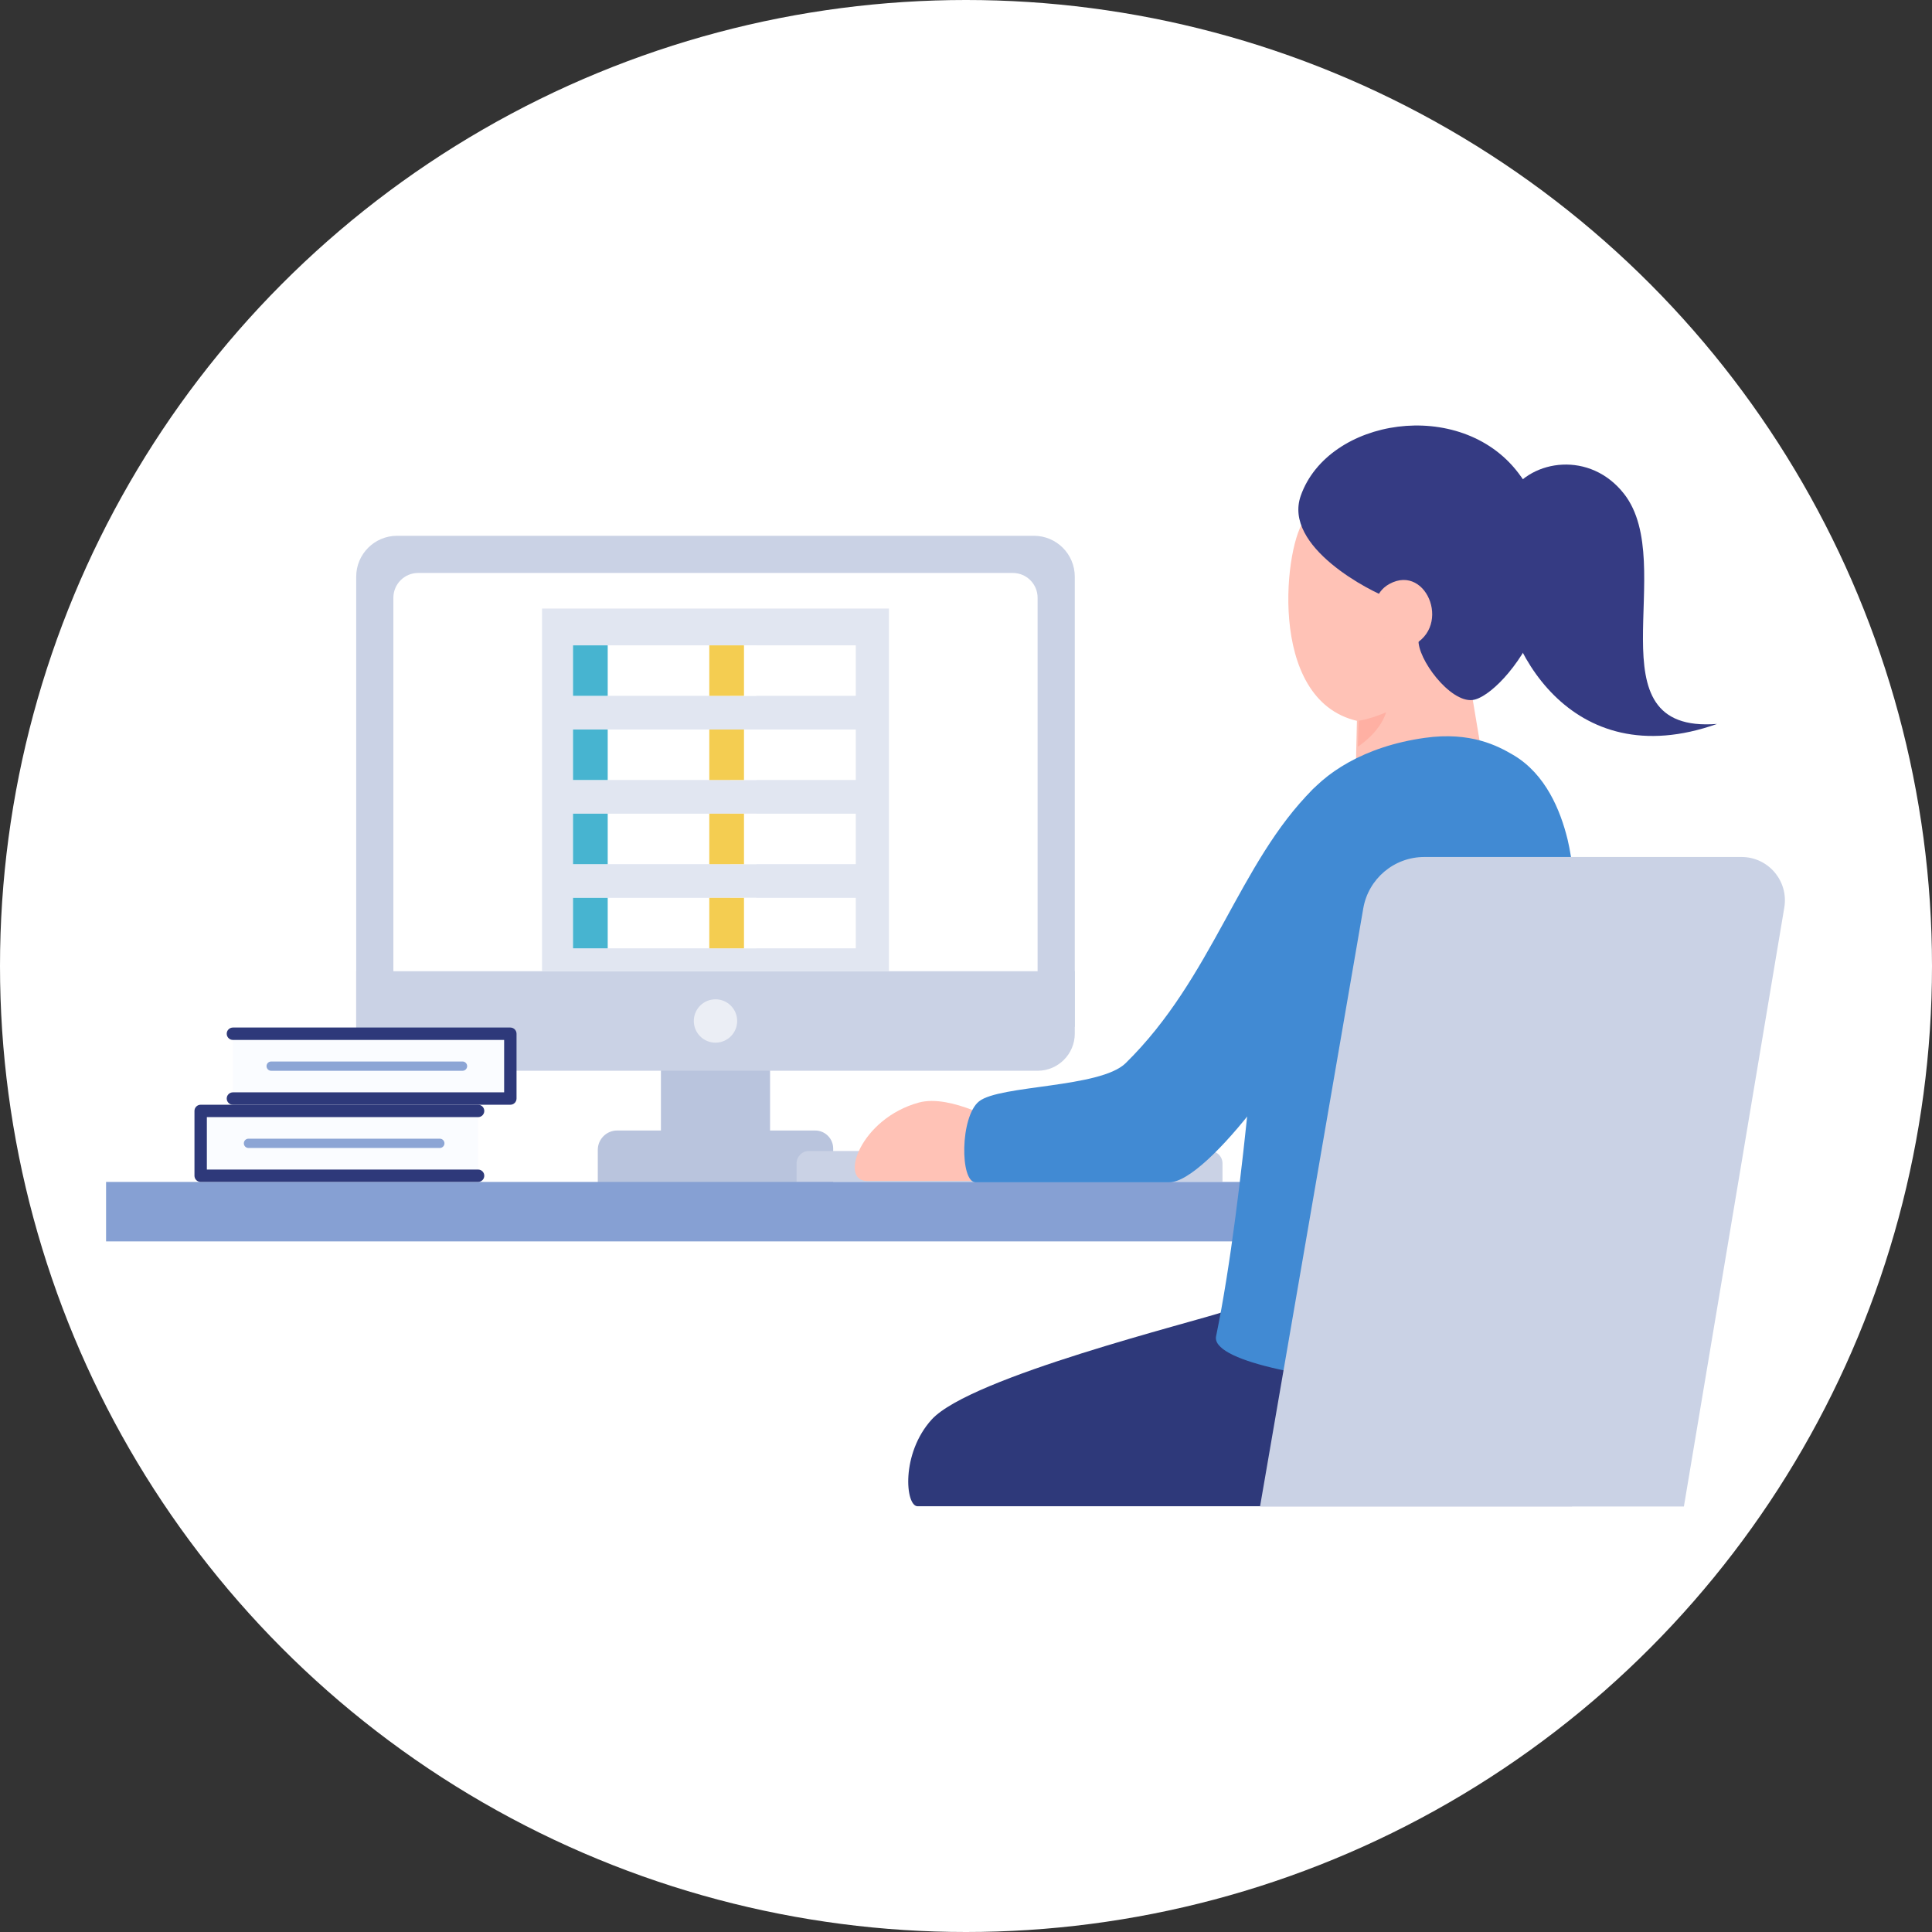 <?xml version="1.0" encoding="UTF-8"?><svg id="_レイヤー_2" xmlns="http://www.w3.org/2000/svg" width="235" height="235" viewBox="0 0 235 235"><rect x="0" y="0" width="235" height="235" fill="#333333" stroke="none"/><defs><style>.cls-1{fill:#e1e6f1;}.cls-1,.cls-2,.cls-3,.cls-4,.cls-5,.cls-6,.cls-7,.cls-8,.cls-9,.cls-10,.cls-11,.cls-12,.cls-13,.cls-14,.cls-15{stroke-width:0px;}.cls-2{fill:#418ad3;}.cls-3{fill:#cad2e5;}.cls-4{fill:#47b4d0;}.cls-5{fill:#ffc2b6;}.cls-6{fill:#86a0d3;}.cls-7{fill:#353b83;}.cls-8{fill:#fff;}.cls-9{fill:#2e397a;}.cls-10{fill:#fafcff;}.cls-11{fill:#8ca5d5;}.cls-12{fill:#ffb0a3;}.cls-13{fill:#b9c4dd;}.cls-14{fill:#ebeef5;}.cls-15{fill:#f4cd51;}</style></defs><g id="objects"><circle class="cls-8" cx="117.5" cy="117.5" r="117.5"/><path class="cls-3" d="m45.587,122.656v-52.512c0-1.495,1.217-2.712,2.713-2.712h77.459c1.495,0,2.712,1.217,2.712,2.712v52.512H45.587Z"/><path class="cls-3" d="m125.758,69.692c.249,0,.452.203.452.452v50.251H47.848v-50.251c0-.249.203-.452.452-.452h77.459m0-4.521H48.3c-2.747,0-4.973,2.227-4.973,4.973v54.772h87.405v-54.772c0-2.747-2.227-4.973-4.973-4.973h0Z"/><path class="cls-8" d="m126.21,124.916H47.848v-52.209c0-1.665,1.349-3.014,3.014-3.014h72.334c1.664,0,3.014,1.349,3.014,3.014v52.209Z"/><path class="cls-13" d="m75.072,137.509h24.08c1.211,0,2.193.983,2.193,2.193v5.003h-28.632v-4.837c0-1.302,1.057-2.359,2.359-2.359Z"/><rect class="cls-13" x="80.393" y="121.536" width="13.273" height="19.423"/><path class="cls-3" d="m43.327,118.134h87.405v7.587c0,2.495-2.026,4.521-4.521,4.521H47.848c-2.495,0-4.521-2.026-4.521-4.521v-7.587h0Z"/><circle class="cls-14" cx="87.029" cy="124.188" r="2.637"/><rect class="cls-1" x="65.931" y="74.021" width="42.195" height="44.113"/><rect class="cls-8" x="69.699" y="78.498" width="22.291" height="6.139"/><rect class="cls-4" x="69.699" y="78.498" width="4.22" height="6.139"/><rect class="cls-8" x="69.699" y="88.735" width="22.291" height="6.139"/><rect class="cls-4" x="69.699" y="88.735" width="4.22" height="6.139"/><rect class="cls-8" x="69.699" y="98.973" width="22.291" height="6.139"/><rect class="cls-4" x="69.699" y="98.973" width="4.22" height="6.139"/><rect class="cls-8" x="69.699" y="109.21" width="22.291" height="6.14"/><rect class="cls-4" x="69.699" y="109.21" width="4.22" height="6.14"/><rect class="cls-8" x="88.825" y="78.498" width="15.269" height="6.139"/><rect class="cls-15" x="86.276" y="78.498" width="4.22" height="6.139"/><rect class="cls-8" x="88.825" y="88.735" width="15.269" height="6.139"/><rect class="cls-15" x="86.276" y="88.735" width="4.22" height="6.139"/><rect class="cls-8" x="88.825" y="98.973" width="15.269" height="6.139"/><rect class="cls-15" x="86.276" y="98.973" width="4.22" height="6.139"/><rect class="cls-8" x="88.825" y="109.21" width="15.269" height="6.14"/><rect class="cls-15" x="86.276" y="109.21" width="4.22" height="6.14"/><path class="cls-3" d="m98.399,140.001h48.792c.832,0,1.507.675,1.507,1.507v2.256h-51.806v-2.256c0-.832.675-1.507,1.507-1.507Z"/><rect class="cls-6" x="12.902" y="143.765" width="141.029" height="7.234"/><rect class="cls-10" x="24.408" y="135.129" width="33.744" height="7.882"/><path class="cls-9" d="m58.152,143.765H24.408c-.416,0-.754-.337-.754-.754v-7.882c0-.416.337-.754.754-.754h33.744c.416,0,.754.337.754.754s-.337.754-.754.754H25.161v6.375h32.99c.416,0,.754.337.754.754s-.337.754-.754.754Z"/><path class="cls-11" d="m53.497,139.635h-23.272c-.312,0-.565-.253-.565-.565s.253-.565.565-.565h23.272c.312,0,.565.253.565.565s-.253.565-.565.565Z"/><rect class="cls-10" x="28.331" y="125.739" width="33.744" height="7.882"/><path class="cls-9" d="m62.075,134.375H28.331c-.416,0-.754-.337-.754-.754s.337-.753.754-.753h32.99v-6.375H28.331c-.416,0-.754-.337-.754-.754s.337-.754.754-.754h33.744c.416,0,.754.337.754.754v7.882c0,.416-.337.754-.754.754Z"/><path class="cls-11" d="m56.257,130.246h-23.272c-.312,0-.565-.253-.565-.565s.253-.565.565-.565h23.272c.312,0,.565.253.565.565s-.253.565-.565.565Z"/><path class="cls-5" d="m121.818,136.718s-6.141-3.682-10.062-2.606c-7.095,1.947-9.734,9.539-6.279,9.539h16.813l-.471-6.934Z"/><path class="cls-9" d="m149.1,159.48c-3.824,1.315-31.064,8.005-35.775,13.186-3.767,4.144-3.202,10.549-1.712,10.549h79.537c2.978,0,4.474-14.379,1.068-21.286-4.262-8.642-39.294-3.764-43.118-2.449Z"/><path class="cls-5" d="m158.537,63.454c-2.408,3.487-4.449,22.962,7.68,24.434,13.016,1.581,19.166-20.323,11.264-28.981-4.266-4.675-11.975-5.543-18.943,4.547Z"/><path class="cls-5" d="m165.12,84.005c0,1.306-.178,7.687-.201,9.978-.04,3.944,16,2.42,15.731.178,0,0-1.633-9.795-1.915-11.459-.311-1.832-13.615-1.335-13.615,1.303Z"/><path class="cls-2" d="m153.835,111.897c-.438,4.49-2.408,33.656-5.91,50.61-1.376,5.902,46.687,9.373,46.687,2.06,0-5.497-1.595-52.92-3.94-62.465-.865-3.519-2.658-7.943-6.599-10.266-1.887-1.112-5.185-2.867-10.758-2.088-7.408,1.036-12.361,4.333-14.851,7.708-.715.969-3.669,4.603-4.628,14.442Z"/><path class="cls-7" d="m172.542,77.785c-.163,2.341,3.82,7.679,6.569,7.361,3.799-.44,15.383-14.808,5.541-27.659-7.048-9.203-23.098-6.629-26.43,2.803-2.187,6.192,8.389,11.675,11.039,12.583,2.254.772,3.388,3.374,3.281,4.911Z"/><path class="cls-7" d="m208.858,88.054c-17.992,6.386-26.167-9.653-26.292-18.192-.046-3.149-.339-7.515,1.15-9.883,2.575-4.094,9.716-5.17,13.83.095,6.743,8.63-4.39,29.211,11.312,27.98Z"/><path class="cls-5" d="m169.014,71.021c4.651-2.531,7.802,5.753,2.204,7.738-2.916,1.034-6.077-5.63-2.204-7.738Z"/><path class="cls-12" d="m168.606,86.639c-2.119.896-3.34,1.023-3.34,1.023l-.105,3.16s2.637-1.633,3.444-4.184Z"/><path class="cls-2" d="m162.501,117.818c-3.184,9.244-15.684,26.056-20.297,25.989h-23.535c-1.918,0-1.897-7.991.415-9.841,2.512-2.009,14.742-1.614,17.833-4.647,10.595-10.398,13.765-24.342,22.776-33.321,3.584-3.571,6.274,11.758,2.809,21.819Z"/><path class="cls-3" d="m204.822,183.243l12.213-72.856c.539-3.216-1.941-6.146-5.202-6.146h-38.587c-3.667,0-6.801,2.64-7.425,6.253l-12.556,72.749h51.557Z"/></g></svg>